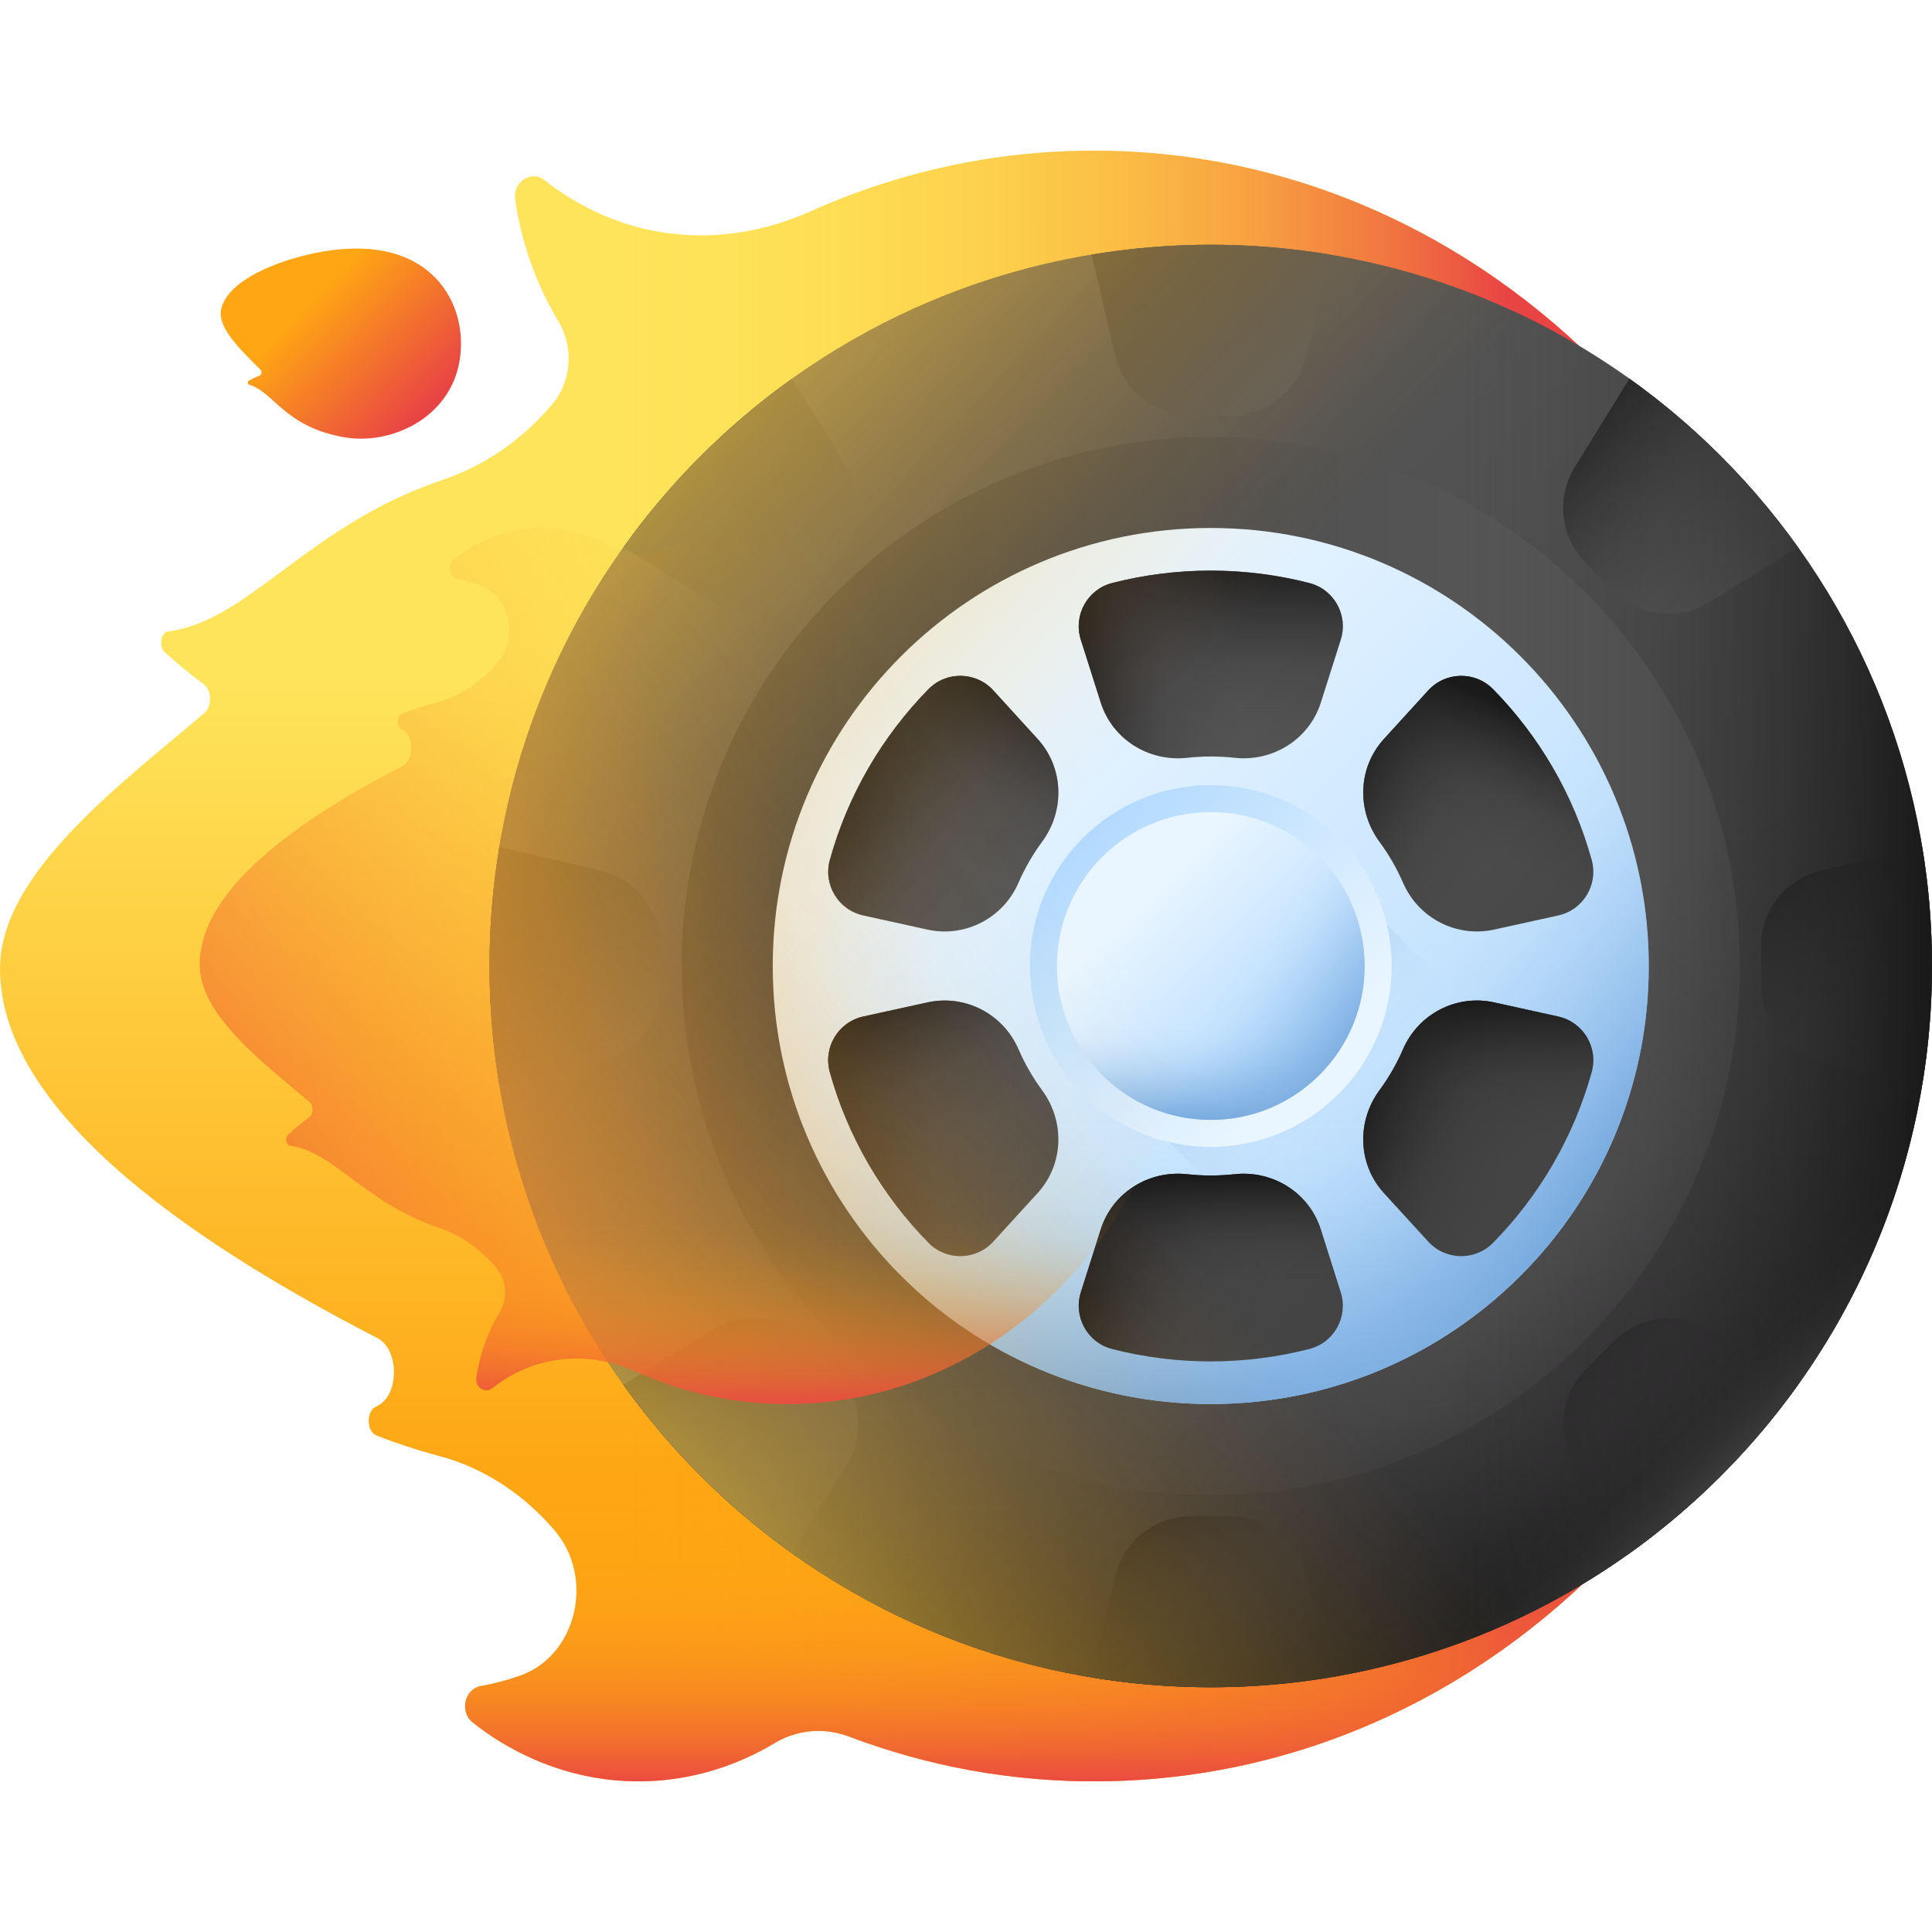 <svg width="32" height="32" viewBox="0 0 32 32" fill="none" xmlns="http://www.w3.org/2000/svg">
<g clip-path="url(#clip0_10166_36572)">
<path d="M9.017 2.983C8.795 2.811 8.491 3.015 8.533 3.308C8.591 3.704 8.692 4.099 8.841 4.485C8.954 4.78 9.091 5.058 9.246 5.316C9.51 5.753 9.469 6.326 9.139 6.706C9.129 6.717 9.12 6.728 9.11 6.739C8.621 7.305 8.008 7.721 7.326 7.95C5.095 8.702 4.12 10.29 2.787 10.458C2.662 10.473 2.624 10.707 2.729 10.803C2.89 10.951 3.107 11.135 3.377 11.335C3.509 11.432 3.514 11.7 3.387 11.808C1.955 13.024 0 14.479 0 16.044C0 18.536 3.517 20.752 6.249 22.162C6.619 22.353 6.617 23.115 6.243 23.291C6.237 23.293 6.231 23.296 6.226 23.299C6.062 23.373 6.07 23.713 6.236 23.777C6.515 23.886 6.871 24.008 7.282 24.118C7.999 24.31 8.646 24.73 9.154 25.312C9.161 25.32 9.168 25.328 9.174 25.335C9.863 26.121 9.557 27.428 8.607 27.757C8.396 27.83 8.181 27.887 7.962 27.927C7.693 27.976 7.608 28.354 7.829 28.529C8.126 28.765 8.454 28.966 8.809 29.124C10.168 29.731 11.636 29.587 12.83 28.871C13.206 28.645 13.656 28.609 14.063 28.763C15.368 29.257 16.773 29.519 18.236 29.504C25.046 29.436 30.491 23.443 30.497 16.013C30.504 8.549 24.96 2.495 18.119 2.495C16.455 2.495 14.868 2.854 13.419 3.503C12.238 4.033 10.906 4.043 9.75 3.451C9.493 3.32 9.248 3.164 9.017 2.983Z" fill="url(#paint0_linear_10166_36572)"/>
<path d="M9.017 2.983C8.795 2.811 8.491 3.015 8.533 3.308C8.591 3.704 8.692 4.099 8.841 4.485C8.954 4.78 9.091 5.058 9.246 5.316C9.51 5.753 9.469 6.326 9.139 6.706C9.129 6.717 9.12 6.728 9.11 6.739C8.621 7.305 8.008 7.721 7.326 7.95C5.095 8.702 4.12 10.29 2.787 10.458C2.662 10.473 2.624 10.707 2.729 10.803C2.89 10.951 3.107 11.135 3.377 11.335C3.509 11.432 3.514 11.7 3.387 11.808C1.955 13.024 0 14.479 0 16.044C0 18.536 3.517 20.752 6.249 22.162C6.619 22.353 6.617 23.115 6.243 23.291C6.237 23.293 6.231 23.296 6.226 23.299C6.062 23.373 6.07 23.713 6.236 23.777C6.515 23.886 6.871 24.008 7.282 24.118C7.999 24.31 8.646 24.73 9.154 25.312C9.161 25.32 9.168 25.328 9.174 25.335C9.863 26.121 9.557 27.428 8.607 27.757C8.396 27.83 8.181 27.887 7.962 27.927C7.693 27.976 7.608 28.354 7.829 28.529C8.126 28.765 8.454 28.966 8.809 29.124C10.168 29.731 11.636 29.587 12.83 28.871C13.206 28.645 13.656 28.609 14.063 28.763C15.368 29.257 16.773 29.519 18.236 29.504C25.046 29.436 30.491 23.443 30.497 16.013C30.504 8.549 24.96 2.495 18.119 2.495C16.455 2.495 14.868 2.854 13.419 3.503C12.238 4.033 10.906 4.043 9.75 3.451C9.493 3.32 9.248 3.164 9.017 2.983Z" fill="url(#paint1_linear_10166_36572)"/>
<path d="M0 16.044C0 18.536 3.517 20.752 6.249 22.162C6.619 22.353 6.617 23.115 6.243 23.291C6.237 23.293 6.231 23.296 6.226 23.299C6.062 23.373 6.07 23.713 6.236 23.777C6.515 23.886 6.871 24.008 7.282 24.118C7.999 24.31 8.646 24.73 9.154 25.312C9.161 25.32 9.168 25.328 9.174 25.335C9.863 26.121 9.557 27.428 8.607 27.757C8.396 27.83 8.181 27.887 7.962 27.927C7.693 27.976 7.608 28.354 7.829 28.529C8.126 28.765 8.454 28.966 8.809 29.124C10.168 29.731 11.636 29.587 12.83 28.872C13.206 28.645 13.656 28.609 14.063 28.763C15.368 29.257 16.773 29.519 18.236 29.504C25.046 29.436 30.491 23.443 30.497 16.013C30.498 15.608 30.481 15.208 30.449 14.812H0.374C0.141 15.214 0 15.625 0 16.044Z" fill="url(#paint2_linear_10166_36572)"/>
<path d="M20.054 27.946C26.652 27.946 32 22.598 32 16C32 9.403 26.652 4.054 20.054 4.054C13.457 4.054 8.108 9.403 8.108 16C8.108 22.598 13.457 27.946 20.054 27.946Z" fill="url(#paint3_linear_10166_36572)"/>
<path d="M26.989 6.272L26.083 7.738C25.769 8.245 25.846 8.902 26.268 9.324L26.73 9.786C27.152 10.208 27.809 10.285 28.317 9.971L29.782 9.065C29.012 7.987 28.067 7.042 26.989 6.272Z" fill="url(#paint4_linear_10166_36572)"/>
<path d="M29.168 15.673V16.327C29.168 16.924 29.579 17.442 30.16 17.579L31.837 17.975C31.944 17.332 32 16.673 32 16C32 15.327 31.944 14.668 31.837 14.025L30.16 14.421C29.579 14.558 29.168 15.076 29.168 15.673Z" fill="url(#paint5_linear_10166_36572)"/>
<path d="M29.782 22.935L28.317 22.029C27.809 21.715 27.152 21.792 26.73 22.214L26.268 22.676C25.846 23.098 25.769 23.755 26.083 24.262L26.989 25.728C28.067 24.958 29.012 24.013 29.782 22.935Z" fill="url(#paint6_linear_10166_36572)"/>
<path d="M20.054 27.946C20.727 27.946 21.387 27.889 22.029 27.782L21.634 26.106C21.496 25.525 20.978 25.114 20.381 25.114H19.727C19.131 25.114 18.612 25.525 18.475 26.106L18.079 27.782C18.722 27.889 19.381 27.946 20.054 27.946Z" fill="url(#paint7_linear_10166_36572)"/>
<path d="M13.379 22.214C12.956 21.792 12.3 21.715 11.792 22.029L10.326 22.935C11.097 24.013 12.041 24.958 13.12 25.728L14.025 24.262C14.339 23.755 14.263 23.098 13.841 22.676L13.379 22.214Z" fill="url(#paint8_linear_10166_36572)"/>
<path d="M8.272 17.975L9.949 17.579C10.53 17.442 10.94 16.924 10.94 16.327V15.673C10.94 15.076 10.53 14.558 9.949 14.421L8.272 14.025C8.165 14.668 8.108 15.327 8.108 16C8.108 16.673 8.165 17.332 8.272 17.975Z" fill="url(#paint9_linear_10166_36572)"/>
<path d="M10.326 9.065L11.792 9.971C12.3 10.285 12.956 10.208 13.379 9.786L13.841 9.324C14.263 8.902 14.339 8.245 14.025 7.738L13.12 6.272C12.041 7.042 11.096 7.987 10.326 9.065Z" fill="url(#paint10_linear_10166_36572)"/>
<path d="M20.054 4.054C19.381 4.054 18.722 4.111 18.079 4.218L18.475 5.895C18.612 6.475 19.131 6.886 19.727 6.886H20.381C20.978 6.886 21.496 6.475 21.633 5.895L22.029 4.218C21.387 4.111 20.727 4.054 20.054 4.054Z" fill="url(#paint11_linear_10166_36572)"/>
<path d="M26.989 6.272L26.083 7.738C25.769 8.245 25.846 8.902 26.268 9.324L26.73 9.786C27.152 10.208 27.809 10.285 28.317 9.971L29.782 9.065C29.012 7.987 28.067 7.042 26.989 6.272Z" fill="url(#paint12_linear_10166_36572)"/>
<path d="M29.168 15.673V16.327C29.168 16.924 29.579 17.442 30.16 17.579L31.837 17.975C31.944 17.332 32 16.673 32 16C32 15.327 31.944 14.668 31.837 14.025L30.16 14.421C29.579 14.558 29.168 15.076 29.168 15.673Z" fill="url(#paint13_linear_10166_36572)"/>
<path d="M29.782 22.935L28.317 22.029C27.809 21.715 27.152 21.792 26.73 22.214L26.268 22.676C25.846 23.098 25.769 23.755 26.083 24.262L26.989 25.728C28.067 24.958 29.012 24.013 29.782 22.935Z" fill="url(#paint14_linear_10166_36572)"/>
<path d="M20.054 27.946C20.727 27.946 21.387 27.889 22.029 27.782L21.634 26.105C21.496 25.524 20.978 25.114 20.381 25.114H19.727C19.131 25.114 18.612 25.524 18.475 26.105L18.079 27.782C18.722 27.889 19.381 27.946 20.054 27.946Z" fill="url(#paint15_linear_10166_36572)"/>
<path d="M13.379 22.214C12.956 21.792 12.3 21.715 11.792 22.029L10.326 22.935C11.097 24.013 12.041 24.958 13.12 25.728L14.025 24.262C14.339 23.755 14.263 23.098 13.841 22.676L13.379 22.214Z" fill="url(#paint16_linear_10166_36572)"/>
<path d="M20.054 24.764C24.894 24.764 28.818 20.84 28.818 16C28.818 11.16 24.894 7.237 20.054 7.237C15.214 7.237 11.291 11.16 11.291 16C11.291 20.84 15.214 24.764 20.054 24.764Z" fill="url(#paint17_linear_10166_36572)"/>
<path d="M8.108 16C8.108 22.598 13.457 27.946 20.054 27.946C26.652 27.946 32 22.598 32 16C32 15.948 31.999 15.896 31.998 15.844H8.11C8.11 15.896 8.108 15.948 8.108 16Z" fill="url(#paint18_linear_10166_36572)"/>
<path d="M11.607 24.447C16.272 29.112 23.836 29.112 28.501 24.447C33.166 19.782 33.166 12.218 28.501 7.553C28.464 7.516 28.427 7.481 28.39 7.444L11.498 24.335C11.535 24.373 11.57 24.41 11.607 24.447Z" fill="url(#paint19_linear_10166_36572)"/>
<path d="M20.054 27.946C26.652 27.946 32 22.598 32 16C32 9.403 26.652 4.054 20.054 4.054C20.002 4.054 19.95 4.056 19.898 4.056V27.944C19.95 27.945 20.002 27.946 20.054 27.946Z" fill="url(#paint20_linear_10166_36572)"/>
<path d="M11.607 24.447C16.272 29.112 23.836 29.112 28.501 24.447C33.166 19.782 33.166 12.218 28.501 7.553C28.464 7.516 28.427 7.481 28.39 7.444L11.498 24.335C11.535 24.373 11.57 24.41 11.607 24.447Z" fill="url(#paint21_linear_10166_36572)"/>
<path d="M20.054 23.255C24.061 23.255 27.309 20.007 27.309 16C27.309 11.993 24.061 8.745 20.054 8.745C16.047 8.745 12.799 11.993 12.799 16C12.799 20.007 16.047 23.255 20.054 23.255Z" fill="url(#paint22_linear_10166_36572)"/>
<path d="M12.799 16C12.799 20.007 16.047 23.255 20.054 23.255C24.061 23.255 27.309 20.007 27.309 16C27.309 15.807 27.301 15.617 27.287 15.428H12.822C12.807 15.617 12.799 15.807 12.799 16Z" fill="url(#paint23_linear_10166_36572)"/>
<path d="M14.924 21.13C17.758 23.963 22.351 23.963 25.184 21.13C28.017 18.297 28.017 13.703 25.184 10.87C25.048 10.734 24.908 10.604 24.764 10.481L14.536 20.709C14.659 20.853 14.788 20.994 14.924 21.13Z" fill="url(#paint24_linear_10166_36572)"/>
<path d="M18.252 17.802L23.056 22.606C24.65 21.881 25.935 20.596 26.66 19.002L21.856 14.198L18.252 17.802Z" fill="url(#paint25_linear_10166_36572)"/>
<path d="M20.054 18.996C21.709 18.996 23.05 17.655 23.05 16C23.05 14.345 21.709 13.004 20.054 13.004C18.399 13.004 17.058 14.345 17.058 16C17.058 17.655 18.399 18.996 20.054 18.996Z" fill="url(#paint26_linear_10166_36572)"/>
<path d="M20.054 18.549C21.462 18.549 22.603 17.407 22.603 16C22.603 14.592 21.462 13.451 20.054 13.451C18.647 13.451 17.506 14.592 17.506 16C17.506 17.407 18.647 18.549 20.054 18.549Z" fill="url(#paint27_linear_10166_36572)"/>
<path d="M17.506 16C17.506 17.408 18.647 18.549 20.054 18.549C21.462 18.549 22.603 17.408 22.603 16C22.603 15.932 22.6 15.865 22.595 15.799H17.514C17.508 15.865 17.506 15.932 17.506 16Z" fill="url(#paint28_linear_10166_36572)"/>
<path d="M18.252 17.802C19.247 18.797 20.861 18.797 21.856 17.802C22.852 16.807 22.852 15.193 21.856 14.198C21.808 14.15 21.759 14.104 21.709 14.061L18.116 17.654C18.159 17.705 18.204 17.754 18.252 17.802Z" fill="url(#paint29_linear_10166_36572)"/>
<path d="M23.239 14.621C23.493 15.207 24.123 15.534 24.747 15.397L25.81 15.163C26.225 15.071 26.477 14.65 26.363 14.241C26.063 13.16 25.493 12.193 24.73 11.415C24.433 11.113 23.943 11.123 23.657 11.435L22.923 12.239C22.489 12.714 22.467 13.425 22.849 13.943C23.003 14.152 23.135 14.38 23.239 14.621Z" fill="url(#paint30_linear_10166_36572)"/>
<path d="M25.81 16.837L24.747 16.603C24.123 16.466 23.493 16.793 23.239 17.379C23.135 17.62 23.003 17.848 22.849 18.057C22.467 18.575 22.489 19.286 22.923 19.762L23.657 20.565C23.943 20.878 24.433 20.887 24.73 20.585C25.493 19.808 26.063 18.84 26.363 17.759C26.477 17.35 26.225 16.929 25.81 16.837Z" fill="url(#paint31_linear_10166_36572)"/>
<path d="M21.878 20.366C21.684 19.753 21.081 19.378 20.443 19.449C20.315 19.463 20.185 19.47 20.054 19.47C19.923 19.47 19.794 19.463 19.666 19.449C19.028 19.378 18.425 19.753 18.231 20.366L17.902 21.404C17.774 21.808 18.01 22.238 18.42 22.343C18.943 22.477 19.49 22.549 20.054 22.549C20.618 22.549 21.166 22.477 21.688 22.343C22.099 22.238 22.335 21.808 22.207 21.404L21.878 20.366Z" fill="url(#paint32_linear_10166_36572)"/>
<path d="M16.869 17.378C16.616 16.793 15.986 16.466 15.362 16.603L14.298 16.837C13.883 16.929 13.631 17.35 13.745 17.759C14.045 18.84 14.616 19.808 15.379 20.585C15.676 20.887 16.166 20.878 16.452 20.565L17.186 19.761C17.62 19.286 17.642 18.575 17.26 18.057C17.106 17.848 16.974 17.62 16.869 17.378Z" fill="url(#paint33_linear_10166_36572)"/>
<path d="M16.452 11.435C16.166 11.122 15.676 11.113 15.379 11.415C14.616 12.192 14.045 13.16 13.745 14.241C13.631 14.65 13.883 15.071 14.298 15.162L15.362 15.397C15.986 15.534 16.616 15.207 16.869 14.621C16.974 14.38 17.106 14.152 17.26 13.943C17.642 13.425 17.62 12.714 17.186 12.239L16.452 11.435Z" fill="url(#paint34_linear_10166_36572)"/>
<path d="M21.688 9.657C21.166 9.523 20.618 9.451 20.054 9.451C19.49 9.451 18.943 9.523 18.42 9.657C18.01 9.763 17.774 10.192 17.902 10.596L18.231 11.634C18.425 12.247 19.028 12.622 19.666 12.551C19.794 12.537 19.923 12.53 20.054 12.53C20.185 12.53 20.315 12.537 20.443 12.551C21.081 12.623 21.684 12.247 21.878 11.634L22.207 10.596C22.335 10.192 22.099 9.763 21.688 9.657Z" fill="url(#paint35_linear_10166_36572)"/>
<path d="M23.239 14.621C23.493 15.207 24.123 15.534 24.747 15.397L25.81 15.163C26.225 15.071 26.477 14.65 26.363 14.241C26.063 13.16 25.493 12.193 24.73 11.415C24.433 11.113 23.943 11.123 23.657 11.435L22.923 12.239C22.489 12.714 22.467 13.425 22.849 13.943C23.003 14.152 23.135 14.38 23.239 14.621Z" fill="url(#paint36_linear_10166_36572)"/>
<path d="M25.81 16.837L24.747 16.603C24.123 16.466 23.493 16.793 23.239 17.379C23.135 17.62 23.003 17.848 22.849 18.057C22.467 18.575 22.489 19.286 22.923 19.762L23.657 20.565C23.943 20.878 24.433 20.887 24.73 20.585C25.493 19.808 26.063 18.84 26.363 17.759C26.477 17.35 26.225 16.929 25.81 16.837Z" fill="url(#paint37_linear_10166_36572)"/>
<path d="M21.878 20.366C21.684 19.753 21.081 19.378 20.443 19.449C20.315 19.463 20.185 19.47 20.054 19.47C19.923 19.47 19.794 19.463 19.666 19.449C19.028 19.378 18.425 19.753 18.231 20.366L17.902 21.404C17.774 21.808 18.01 22.238 18.42 22.343C18.943 22.477 19.49 22.549 20.054 22.549C20.618 22.549 21.166 22.477 21.688 22.343C22.099 22.238 22.335 21.808 22.207 21.404L21.878 20.366Z" fill="url(#paint38_linear_10166_36572)"/>
<path d="M16.869 17.378C16.616 16.793 15.986 16.466 15.362 16.603L14.298 16.837C13.883 16.929 13.631 17.35 13.745 17.759C14.045 18.84 14.616 19.808 15.379 20.585C15.676 20.887 16.166 20.878 16.452 20.565L17.186 19.761C17.62 19.286 17.642 18.575 17.26 18.057C17.106 17.848 16.974 17.62 16.869 17.378Z" fill="url(#paint39_linear_10166_36572)"/>
<path d="M16.452 11.435C16.166 11.122 15.676 11.113 15.379 11.415C14.616 12.192 14.045 13.16 13.745 14.241C13.631 14.65 13.883 15.071 14.298 15.162L15.362 15.397C15.986 15.534 16.616 15.207 16.869 14.621C16.974 14.38 17.106 14.152 17.26 13.943C17.642 13.425 17.62 12.714 17.186 12.239L16.452 11.435Z" fill="url(#paint40_linear_10166_36572)"/>
<path d="M21.688 9.657C21.166 9.523 20.618 9.451 20.054 9.451C19.49 9.451 18.943 9.523 18.42 9.657C18.01 9.763 17.774 10.192 17.902 10.596L18.231 11.634C18.425 12.247 19.028 12.622 19.666 12.551C19.794 12.537 19.923 12.53 20.054 12.53C20.185 12.53 20.315 12.537 20.443 12.551C21.081 12.623 21.684 12.247 21.878 11.634L22.207 10.596C22.335 10.192 22.099 9.763 21.688 9.657Z" fill="url(#paint41_linear_10166_36572)"/>
<path d="M23.239 14.621C23.493 15.207 24.123 15.534 24.747 15.397L25.81 15.163C26.225 15.071 26.477 14.65 26.363 14.241C26.063 13.16 25.493 12.193 24.73 11.415C24.433 11.113 23.943 11.123 23.657 11.435L22.923 12.239C22.489 12.714 22.467 13.425 22.849 13.943C23.003 14.152 23.135 14.38 23.239 14.621Z" fill="url(#paint42_linear_10166_36572)"/>
<path d="M25.81 16.837L24.747 16.603C24.123 16.466 23.493 16.793 23.239 17.379C23.135 17.62 23.003 17.848 22.849 18.057C22.467 18.575 22.489 19.286 22.923 19.762L23.657 20.565C23.943 20.878 24.433 20.887 24.73 20.585C25.493 19.808 26.063 18.84 26.363 17.759C26.477 17.35 26.225 16.929 25.81 16.837Z" fill="url(#paint43_linear_10166_36572)"/>
<path d="M21.878 20.366C21.684 19.753 21.081 19.378 20.443 19.449C20.315 19.463 20.185 19.47 20.054 19.47C19.923 19.47 19.794 19.463 19.666 19.449C19.028 19.378 18.425 19.753 18.231 20.366L17.902 21.404C17.774 21.808 18.01 22.238 18.42 22.343C18.943 22.477 19.49 22.549 20.054 22.549C20.618 22.549 21.166 22.477 21.688 22.343C22.099 22.238 22.335 21.808 22.207 21.404L21.878 20.366Z" fill="url(#paint44_linear_10166_36572)"/>
<path d="M16.869 17.378C16.616 16.793 15.986 16.466 15.362 16.603L14.298 16.837C13.883 16.929 13.631 17.35 13.745 17.759C14.045 18.84 14.616 19.808 15.379 20.585C15.676 20.887 16.166 20.878 16.452 20.565L17.186 19.761C17.62 19.286 17.642 18.575 17.26 18.057C17.106 17.848 16.974 17.62 16.869 17.378Z" fill="url(#paint45_linear_10166_36572)"/>
<path d="M16.452 11.435C16.166 11.122 15.676 11.113 15.379 11.415C14.616 12.192 14.045 13.16 13.745 14.241C13.631 14.65 13.883 15.071 14.298 15.162L15.362 15.397C15.986 15.534 16.616 15.207 16.869 14.621C16.974 14.38 17.106 14.152 17.26 13.943C17.642 13.425 17.62 12.714 17.186 12.239L16.452 11.435Z" fill="url(#paint46_linear_10166_36572)"/>
<path d="M21.688 9.657C21.166 9.523 20.618 9.451 20.054 9.451C19.49 9.451 18.943 9.523 18.42 9.657C18.01 9.763 17.774 10.192 17.902 10.596L18.231 11.634C18.425 12.247 19.028 12.622 19.666 12.551C19.794 12.537 19.923 12.53 20.054 12.53C20.185 12.53 20.315 12.537 20.443 12.551C21.081 12.623 21.684 12.247 21.878 11.634L22.207 10.596C22.335 10.192 22.099 9.763 21.688 9.657Z" fill="url(#paint47_linear_10166_36572)"/>
<path d="M20.054 27.946C26.652 27.946 32 22.598 32 16C32 9.403 26.652 4.054 20.054 4.054C13.457 4.054 8.108 9.403 8.108 16C8.108 22.598 13.457 27.946 20.054 27.946Z" fill="url(#paint48_linear_10166_36572)"/>
<path d="M20.054 27.946C26.652 27.946 32 22.598 32 16C32 9.403 26.652 4.054 20.054 4.054C13.457 4.054 8.108 9.403 8.108 16C8.108 22.598 13.457 27.946 20.054 27.946Z" fill="url(#paint49_linear_10166_36572)"/>
<path d="M4.128 6.373C4.099 6.365 4.098 6.316 4.127 6.301C4.17 6.278 4.228 6.25 4.299 6.221C4.333 6.207 4.344 6.153 4.317 6.126C4.02 5.824 3.607 5.452 3.661 5.138C3.747 4.638 4.644 4.287 5.353 4.166C7.141 3.859 7.774 5.035 7.611 5.983C7.447 6.931 6.472 7.375 5.704 7.243C4.712 7.072 4.536 6.489 4.128 6.373Z" fill="url(#paint50_linear_10166_36572)"/>
<path d="M8.151 22.993C8.032 23.085 7.868 22.976 7.891 22.818C7.922 22.606 7.976 22.393 8.056 22.186C8.117 22.027 8.19 21.878 8.274 21.74C8.416 21.505 8.394 21.197 8.216 20.993C8.211 20.987 8.206 20.981 8.201 20.975C7.938 20.671 7.609 20.448 7.243 20.325C6.044 19.921 5.52 19.067 4.804 18.977C4.737 18.969 4.717 18.844 4.773 18.792C4.86 18.713 4.976 18.613 5.121 18.506C5.192 18.454 5.195 18.31 5.126 18.252C4.357 17.599 3.307 16.817 3.307 15.977C3.307 14.638 5.196 13.447 6.664 12.69C6.863 12.587 6.862 12.178 6.661 12.084C6.658 12.082 6.654 12.081 6.651 12.079C6.563 12.039 6.568 11.857 6.657 11.822C6.807 11.764 6.998 11.698 7.219 11.639C7.604 11.536 7.951 11.311 8.225 10.998C8.228 10.994 8.232 10.989 8.235 10.985C8.606 10.563 8.441 9.861 7.931 9.684C7.817 9.645 7.702 9.615 7.584 9.593C7.439 9.567 7.394 9.363 7.513 9.269C7.672 9.143 7.848 9.035 8.039 8.95C8.769 8.624 9.558 8.701 10.199 9.086C10.402 9.207 10.643 9.227 10.861 9.144C11.563 8.879 12.318 8.738 13.103 8.746C16.762 8.783 19.687 12.002 19.69 15.993C19.694 20.003 16.715 23.255 13.04 23.255C12.147 23.255 11.294 23.062 10.516 22.713C9.881 22.429 9.165 22.424 8.545 22.741C8.407 22.812 8.275 22.896 8.151 22.993Z" fill="url(#paint51_linear_10166_36572)"/>
<path d="M8.151 22.993C8.032 23.085 7.868 22.976 7.891 22.818C7.922 22.606 7.976 22.393 8.056 22.186C8.117 22.027 8.19 21.878 8.274 21.74C8.416 21.505 8.394 21.197 8.216 20.993C8.211 20.987 8.206 20.981 8.201 20.975C7.938 20.671 7.609 20.448 7.243 20.325C6.044 19.921 5.52 19.067 4.804 18.977C4.737 18.969 4.717 18.844 4.773 18.792C4.86 18.713 4.976 18.613 5.121 18.506C5.192 18.454 5.195 18.31 5.126 18.252C4.357 17.599 3.307 16.817 3.307 15.977C3.307 14.638 5.196 13.447 6.664 12.69C6.863 12.587 6.862 12.178 6.661 12.084C6.658 12.082 6.654 12.081 6.651 12.079C6.563 12.039 6.568 11.857 6.657 11.822C6.807 11.764 6.998 11.698 7.219 11.639C7.604 11.536 7.951 11.311 8.225 10.998C8.228 10.994 8.232 10.989 8.235 10.985C8.606 10.563 8.441 9.861 7.931 9.684C7.817 9.645 7.702 9.615 7.584 9.593C7.439 9.567 7.394 9.363 7.513 9.269C7.672 9.143 7.848 9.035 8.039 8.95C8.769 8.624 9.558 8.701 10.199 9.086C10.402 9.207 10.643 9.227 10.861 9.144C11.563 8.879 12.318 8.738 13.103 8.746C16.762 8.783 19.687 12.002 19.69 15.993C19.694 20.003 16.715 23.255 13.04 23.255C12.147 23.255 11.294 23.062 10.516 22.713C9.881 22.429 9.165 22.424 8.545 22.741C8.407 22.812 8.275 22.896 8.151 22.993Z" fill="url(#paint52_linear_10166_36572)"/>
</g>
<defs>
<linearGradient id="paint0_linear_10166_36572" x1="15.249" y1="11.311" x2="15.249" y2="24.45" gradientUnits="userSpaceOnUse">
<stop stop-color="#FEE45A"/>
<stop offset="1" stop-color="#FEA613"/>
</linearGradient>
<linearGradient id="paint1_linear_10166_36572" x1="10.375" y1="16" x2="24.96" y2="16" gradientUnits="userSpaceOnUse">
<stop stop-color="#FEA613" stop-opacity="0"/>
<stop offset="0.102" stop-color="#FDA314" stop-opacity="0.024"/>
<stop offset="0.233" stop-color="#FC9C17" stop-opacity="0.093"/>
<stop offset="0.381" stop-color="#F9911D" stop-opacity="0.207"/>
<stop offset="0.539" stop-color="#F68224" stop-opacity="0.365"/>
<stop offset="0.708" stop-color="#F26E2E" stop-opacity="0.569"/>
<stop offset="0.881" stop-color="#EC563A" stop-opacity="0.813"/>
<stop offset="1" stop-color="#E94444"/>
</linearGradient>
<linearGradient id="paint2_linear_10166_36572" x1="15.249" y1="24.688" x2="15.249" y2="29.627" gradientUnits="userSpaceOnUse">
<stop stop-color="#FEA613" stop-opacity="0"/>
<stop offset="0.102" stop-color="#FDA314" stop-opacity="0.024"/>
<stop offset="0.233" stop-color="#FC9C17" stop-opacity="0.093"/>
<stop offset="0.381" stop-color="#F9911D" stop-opacity="0.207"/>
<stop offset="0.539" stop-color="#F68224" stop-opacity="0.365"/>
<stop offset="0.708" stop-color="#F26E2E" stop-opacity="0.569"/>
<stop offset="0.881" stop-color="#EC563A" stop-opacity="0.813"/>
<stop offset="1" stop-color="#E94444"/>
</linearGradient>
<linearGradient id="paint3_linear_10166_36572" x1="13.123" y1="9.069" x2="26.145" y2="22.09" gradientUnits="userSpaceOnUse">
<stop stop-color="#5A5A5A"/>
<stop offset="1" stop-color="#444444"/>
</linearGradient>
<linearGradient id="paint4_linear_10166_36572" x1="28.694" y1="9.748" x2="25.76" y2="6.814" gradientUnits="userSpaceOnUse">
<stop stop-color="#5A5A5A"/>
<stop offset="1" stop-color="#444444"/>
</linearGradient>
<linearGradient id="paint5_linear_10166_36572" x1="32.168" y1="17.107" x2="29.421" y2="14.361" gradientUnits="userSpaceOnUse">
<stop stop-color="#5A5A5A"/>
<stop offset="1" stop-color="#444444"/>
</linearGradient>
<linearGradient id="paint6_linear_10166_36572" x1="28.769" y1="24.715" x2="26.206" y2="22.151" gradientUnits="userSpaceOnUse">
<stop stop-color="#5A5A5A"/>
<stop offset="1" stop-color="#444444"/>
</linearGradient>
<linearGradient id="paint7_linear_10166_36572" x1="20.891" y1="27.843" x2="18.627" y2="25.579" gradientUnits="userSpaceOnUse">
<stop stop-color="#5A5A5A"/>
<stop offset="1" stop-color="#444444"/>
</linearGradient>
<linearGradient id="paint8_linear_10166_36572" x1="13.386" y1="24.223" x2="11.318" y2="22.155" gradientUnits="userSpaceOnUse">
<stop stop-color="#5A5A5A"/>
<stop offset="1" stop-color="#444444"/>
</linearGradient>
<linearGradient id="paint9_linear_10166_36572" x1="10.412" y1="17.363" x2="8.114" y2="15.066" gradientUnits="userSpaceOnUse">
<stop stop-color="#5A5A5A"/>
<stop offset="1" stop-color="#444444"/>
</linearGradient>
<linearGradient id="paint10_linear_10166_36572" x1="13.352" y1="9.298" x2="11.024" y2="6.97" gradientUnits="userSpaceOnUse">
<stop stop-color="#5A5A5A"/>
<stop offset="1" stop-color="#444444"/>
</linearGradient>
<linearGradient id="paint11_linear_10166_36572" x1="21.23" y1="6.17" x2="18.705" y2="3.645" gradientUnits="userSpaceOnUse">
<stop stop-color="#5A5A5A"/>
<stop offset="1" stop-color="#444444"/>
</linearGradient>
<linearGradient id="paint12_linear_10166_36572" x1="28.694" y1="9.748" x2="25.76" y2="6.814" gradientUnits="userSpaceOnUse">
<stop stop-color="#433F43" stop-opacity="0"/>
<stop offset="0.411" stop-color="#373537" stop-opacity="0.269"/>
<stop offset="1" stop-color="#1A1A1A"/>
</linearGradient>
<linearGradient id="paint13_linear_10166_36572" x1="32.168" y1="17.107" x2="29.421" y2="14.361" gradientUnits="userSpaceOnUse">
<stop stop-color="#433F43" stop-opacity="0"/>
<stop offset="0.411" stop-color="#373537" stop-opacity="0.269"/>
<stop offset="1" stop-color="#1A1A1A"/>
</linearGradient>
<linearGradient id="paint14_linear_10166_36572" x1="28.769" y1="24.715" x2="26.206" y2="22.151" gradientUnits="userSpaceOnUse">
<stop stop-color="#433F43" stop-opacity="0"/>
<stop offset="0.411" stop-color="#373537" stop-opacity="0.269"/>
<stop offset="1" stop-color="#1A1A1A"/>
</linearGradient>
<linearGradient id="paint15_linear_10166_36572" x1="20.891" y1="27.842" x2="18.627" y2="25.578" gradientUnits="userSpaceOnUse">
<stop stop-color="#433F43" stop-opacity="0"/>
<stop offset="0.411" stop-color="#373537" stop-opacity="0.269"/>
<stop offset="1" stop-color="#1A1A1A"/>
</linearGradient>
<linearGradient id="paint16_linear_10166_36572" x1="12.937" y1="23.729" x2="10.353" y2="21.771" gradientUnits="userSpaceOnUse">
<stop stop-color="#433F43" stop-opacity="0"/>
<stop offset="0.411" stop-color="#373537" stop-opacity="0.269"/>
<stop offset="1" stop-color="#1A1A1A"/>
</linearGradient>
<linearGradient id="paint17_linear_10166_36572" x1="28.354" y1="16" x2="10.139" y2="16" gradientUnits="userSpaceOnUse">
<stop stop-color="#5A5A5A"/>
<stop offset="1" stop-color="#444444"/>
</linearGradient>
<linearGradient id="paint18_linear_10166_36572" x1="20.054" y1="20.188" x2="20.054" y2="27.855" gradientUnits="userSpaceOnUse">
<stop stop-color="#433F43" stop-opacity="0"/>
<stop offset="0.411" stop-color="#373537" stop-opacity="0.269"/>
<stop offset="1" stop-color="#1A1A1A"/>
</linearGradient>
<linearGradient id="paint19_linear_10166_36572" x1="23.044" y1="18.942" x2="28.465" y2="24.363" gradientUnits="userSpaceOnUse">
<stop stop-color="#433F43" stop-opacity="0"/>
<stop offset="0.411" stop-color="#373537" stop-opacity="0.269"/>
<stop offset="1" stop-color="#1A1A1A"/>
</linearGradient>
<linearGradient id="paint20_linear_10166_36572" x1="24.242" y1="16" x2="31.909" y2="16" gradientUnits="userSpaceOnUse">
<stop stop-color="#433F43" stop-opacity="0"/>
<stop offset="0.411" stop-color="#373537" stop-opacity="0.269"/>
<stop offset="1" stop-color="#1A1A1A"/>
</linearGradient>
<linearGradient id="paint21_linear_10166_36572" x1="27.488" y1="23.433" x2="28.943" y2="24.889" gradientUnits="userSpaceOnUse">
<stop stop-color="#5A5A5A" stop-opacity="0"/>
<stop offset="0.233" stop-color="#5A5A5A" stop-opacity="0.039"/>
<stop offset="0.438" stop-color="#5A5A5A" stop-opacity="0.157"/>
<stop offset="0.631" stop-color="#5A5A5A" stop-opacity="0.357"/>
<stop offset="0.817" stop-color="#5A5A5A" stop-opacity="0.636"/>
<stop offset="0.997" stop-color="#5A5A5A" stop-opacity="0.993"/>
<stop offset="1" stop-color="#5A5A5A"/>
</linearGradient>
<linearGradient id="paint22_linear_10166_36572" x1="15.982" y1="11.927" x2="25.067" y2="21.012" gradientUnits="userSpaceOnUse">
<stop stop-color="#EAF6FF"/>
<stop offset="1" stop-color="#B3DAFE"/>
</linearGradient>
<linearGradient id="paint23_linear_10166_36572" x1="20.054" y1="18.5" x2="20.054" y2="23.288" gradientUnits="userSpaceOnUse">
<stop stop-color="#7BACDF" stop-opacity="0"/>
<stop offset="0.127" stop-color="#7BACDF" stop-opacity="0.019"/>
<stop offset="0.261" stop-color="#7BACDF" stop-opacity="0.076"/>
<stop offset="0.397" stop-color="#7BACDF" stop-opacity="0.17"/>
<stop offset="0.536" stop-color="#7BACDF" stop-opacity="0.303"/>
<stop offset="0.677" stop-color="#7BACDF" stop-opacity="0.474"/>
<stop offset="0.819" stop-color="#7BACDF" stop-opacity="0.683"/>
<stop offset="0.96" stop-color="#7BACDF" stop-opacity="0.925"/>
<stop offset="1" stop-color="#7BACDF"/>
</linearGradient>
<linearGradient id="paint24_linear_10166_36572" x1="22.2" y1="17.572" x2="25.829" y2="20.206" gradientUnits="userSpaceOnUse">
<stop stop-color="#7BACDF" stop-opacity="0"/>
<stop offset="0.127" stop-color="#7BACDF" stop-opacity="0.019"/>
<stop offset="0.261" stop-color="#7BACDF" stop-opacity="0.076"/>
<stop offset="0.397" stop-color="#7BACDF" stop-opacity="0.17"/>
<stop offset="0.536" stop-color="#7BACDF" stop-opacity="0.303"/>
<stop offset="0.677" stop-color="#7BACDF" stop-opacity="0.474"/>
<stop offset="0.819" stop-color="#7BACDF" stop-opacity="0.683"/>
<stop offset="0.96" stop-color="#7BACDF" stop-opacity="0.925"/>
<stop offset="1" stop-color="#7BACDF"/>
</linearGradient>
<linearGradient id="paint25_linear_10166_36572" x1="22.226" y1="18.172" x2="19.564" y2="15.51" gradientUnits="userSpaceOnUse">
<stop stop-color="#7BACDF" stop-opacity="0"/>
<stop offset="0.127" stop-color="#7BACDF" stop-opacity="0.019"/>
<stop offset="0.261" stop-color="#7BACDF" stop-opacity="0.076"/>
<stop offset="0.397" stop-color="#7BACDF" stop-opacity="0.17"/>
<stop offset="0.536" stop-color="#7BACDF" stop-opacity="0.303"/>
<stop offset="0.677" stop-color="#7BACDF" stop-opacity="0.474"/>
<stop offset="0.819" stop-color="#7BACDF" stop-opacity="0.683"/>
<stop offset="0.96" stop-color="#7BACDF" stop-opacity="0.925"/>
<stop offset="1" stop-color="#7BACDF"/>
</linearGradient>
<linearGradient id="paint26_linear_10166_36572" x1="21.763" y1="17.708" x2="17.958" y2="13.904" gradientUnits="userSpaceOnUse">
<stop stop-color="#EAF6FF"/>
<stop offset="1" stop-color="#B3DAFE"/>
</linearGradient>
<linearGradient id="paint27_linear_10166_36572" x1="18.91" y1="14.855" x2="21.47" y2="17.416" gradientUnits="userSpaceOnUse">
<stop stop-color="#EAF6FF"/>
<stop offset="1" stop-color="#B3DAFE"/>
</linearGradient>
<linearGradient id="paint28_linear_10166_36572" x1="20.054" y1="16.949" x2="20.054" y2="18.522" gradientUnits="userSpaceOnUse">
<stop stop-color="#7BACDF" stop-opacity="0"/>
<stop offset="0.127" stop-color="#7BACDF" stop-opacity="0.019"/>
<stop offset="0.261" stop-color="#7BACDF" stop-opacity="0.076"/>
<stop offset="0.397" stop-color="#7BACDF" stop-opacity="0.17"/>
<stop offset="0.536" stop-color="#7BACDF" stop-opacity="0.303"/>
<stop offset="0.677" stop-color="#7BACDF" stop-opacity="0.474"/>
<stop offset="0.819" stop-color="#7BACDF" stop-opacity="0.683"/>
<stop offset="0.96" stop-color="#7BACDF" stop-opacity="0.925"/>
<stop offset="1" stop-color="#7BACDF"/>
</linearGradient>
<linearGradient id="paint29_linear_10166_36572" x1="20.372" y1="16.223" x2="22.267" y2="17.493" gradientUnits="userSpaceOnUse">
<stop stop-color="#7BACDF" stop-opacity="0"/>
<stop offset="0.127" stop-color="#7BACDF" stop-opacity="0.019"/>
<stop offset="0.261" stop-color="#7BACDF" stop-opacity="0.076"/>
<stop offset="0.397" stop-color="#7BACDF" stop-opacity="0.17"/>
<stop offset="0.536" stop-color="#7BACDF" stop-opacity="0.303"/>
<stop offset="0.677" stop-color="#7BACDF" stop-opacity="0.474"/>
<stop offset="0.819" stop-color="#7BACDF" stop-opacity="0.683"/>
<stop offset="0.96" stop-color="#7BACDF" stop-opacity="0.925"/>
<stop offset="1" stop-color="#7BACDF"/>
</linearGradient>
<linearGradient id="paint30_linear_10166_36572" x1="19.782" y1="8.882" x2="27.146" y2="16.246" gradientUnits="userSpaceOnUse">
<stop stop-color="#5A5A5A"/>
<stop offset="1" stop-color="#444444"/>
</linearGradient>
<linearGradient id="paint31_linear_10166_36572" x1="17.389" y1="11.275" x2="24.753" y2="18.639" gradientUnits="userSpaceOnUse">
<stop stop-color="#5A5A5A"/>
<stop offset="1" stop-color="#444444"/>
</linearGradient>
<linearGradient id="paint32_linear_10166_36572" x1="13.746" y1="14.919" x2="21.11" y2="22.282" gradientUnits="userSpaceOnUse">
<stop stop-color="#5A5A5A"/>
<stop offset="1" stop-color="#444444"/>
</linearGradient>
<linearGradient id="paint33_linear_10166_36572" x1="12.937" y1="15.727" x2="20.3" y2="23.091" gradientUnits="userSpaceOnUse">
<stop stop-color="#5A5A5A"/>
<stop offset="1" stop-color="#444444"/>
</linearGradient>
<linearGradient id="paint34_linear_10166_36572" x1="15.329" y1="13.335" x2="22.693" y2="20.699" gradientUnits="userSpaceOnUse">
<stop stop-color="#5A5A5A"/>
<stop offset="1" stop-color="#444444"/>
</linearGradient>
<linearGradient id="paint35_linear_10166_36572" x1="18.973" y1="9.691" x2="26.337" y2="17.055" gradientUnits="userSpaceOnUse">
<stop stop-color="#5A5A5A"/>
<stop offset="1" stop-color="#444444"/>
</linearGradient>
<linearGradient id="paint36_linear_10166_36572" x1="25.131" y1="13.928" x2="22.631" y2="12.194" gradientUnits="userSpaceOnUse">
<stop stop-color="#433F43" stop-opacity="0"/>
<stop offset="0.411" stop-color="#373537" stop-opacity="0.269"/>
<stop offset="1" stop-color="#1A1A1A"/>
</linearGradient>
<linearGradient id="paint37_linear_10166_36572" x1="25.481" y1="19.085" x2="22.86" y2="17.795" gradientUnits="userSpaceOnUse">
<stop stop-color="#433F43" stop-opacity="0"/>
<stop offset="0.411" stop-color="#373537" stop-opacity="0.269"/>
<stop offset="1" stop-color="#1A1A1A"/>
</linearGradient>
<linearGradient id="paint38_linear_10166_36572" x1="21.095" y1="21.304" x2="18.03" y2="20.457" gradientUnits="userSpaceOnUse">
<stop stop-color="#433F43" stop-opacity="0"/>
<stop offset="0.411" stop-color="#373537" stop-opacity="0.269"/>
<stop offset="1" stop-color="#1A1A1A"/>
</linearGradient>
<linearGradient id="paint39_linear_10166_36572" x1="17.037" y1="18.561" x2="13.408" y2="18.924" gradientUnits="userSpaceOnUse">
<stop stop-color="#433F43" stop-opacity="0"/>
<stop offset="0.411" stop-color="#373537" stop-opacity="0.269"/>
<stop offset="1" stop-color="#1A1A1A"/>
</linearGradient>
<linearGradient id="paint40_linear_10166_36572" x1="16.927" y1="14.214" x2="14.185" y2="12.601" gradientUnits="userSpaceOnUse">
<stop stop-color="#433F43" stop-opacity="0"/>
<stop offset="0.411" stop-color="#373537" stop-opacity="0.269"/>
<stop offset="1" stop-color="#1A1A1A"/>
</linearGradient>
<linearGradient id="paint41_linear_10166_36572" x1="20.054" y1="12.532" x2="20.054" y2="9.25" gradientUnits="userSpaceOnUse">
<stop stop-color="#433F43" stop-opacity="0"/>
<stop offset="0.411" stop-color="#373537" stop-opacity="0.269"/>
<stop offset="1" stop-color="#1A1A1A"/>
</linearGradient>
<linearGradient id="paint42_linear_10166_36572" x1="24.31" y1="14.088" x2="25.358" y2="11.871" gradientUnits="userSpaceOnUse">
<stop stop-color="#433F43" stop-opacity="0"/>
<stop offset="0.411" stop-color="#373537" stop-opacity="0.269"/>
<stop offset="1" stop-color="#1A1A1A"/>
</linearGradient>
<linearGradient id="paint43_linear_10166_36572" x1="24.485" y1="19.024" x2="24.485" y2="16.565" gradientUnits="userSpaceOnUse">
<stop stop-color="#433F43" stop-opacity="0"/>
<stop offset="0.411" stop-color="#373537" stop-opacity="0.269"/>
<stop offset="1" stop-color="#1A1A1A"/>
</linearGradient>
<linearGradient id="paint44_linear_10166_36572" x1="20.054" y1="21.484" x2="20.054" y2="19.482" gradientUnits="userSpaceOnUse">
<stop stop-color="#433F43" stop-opacity="0"/>
<stop offset="0.411" stop-color="#373537" stop-opacity="0.269"/>
<stop offset="1" stop-color="#1A1A1A"/>
</linearGradient>
<linearGradient id="paint45_linear_10166_36572" x1="15.953" y1="18.886" x2="14.541" y2="16.426" gradientUnits="userSpaceOnUse">
<stop stop-color="#433F43" stop-opacity="0"/>
<stop offset="0.411" stop-color="#373537" stop-opacity="0.269"/>
<stop offset="1" stop-color="#1A1A1A"/>
</linearGradient>
<linearGradient id="paint46_linear_10166_36572" x1="15.491" y1="14.114" x2="16.701" y2="11.17" gradientUnits="userSpaceOnUse">
<stop stop-color="#433F43" stop-opacity="0"/>
<stop offset="0.411" stop-color="#373537" stop-opacity="0.269"/>
<stop offset="1" stop-color="#1A1A1A"/>
</linearGradient>
<linearGradient id="paint47_linear_10166_36572" x1="20.514" y1="11.025" x2="17.691" y2="10.945" gradientUnits="userSpaceOnUse">
<stop stop-color="#433F43" stop-opacity="0"/>
<stop offset="0.411" stop-color="#373537" stop-opacity="0.269"/>
<stop offset="1" stop-color="#1A1A1A"/>
</linearGradient>
<linearGradient id="paint48_linear_10166_36572" x1="17.52" y1="18.318" x2="8.019" y2="27.006" gradientUnits="userSpaceOnUse">
<stop stop-color="#FEA613" stop-opacity="0"/>
<stop offset="0.086" stop-color="#FEA715" stop-opacity="0.032"/>
<stop offset="0.219" stop-color="#FEAD1B" stop-opacity="0.118"/>
<stop offset="0.384" stop-color="#FEB625" stop-opacity="0.259"/>
<stop offset="0.572" stop-color="#FEC233" stop-opacity="0.455"/>
<stop offset="0.782" stop-color="#FED145" stop-opacity="0.707"/>
<stop offset="1" stop-color="#FEE45A"/>
</linearGradient>
<linearGradient id="paint49_linear_10166_36572" x1="17.52" y1="13.682" x2="8.019" y2="4.995" gradientUnits="userSpaceOnUse">
<stop stop-color="#FEA613" stop-opacity="0"/>
<stop offset="0.086" stop-color="#FEA715" stop-opacity="0.032"/>
<stop offset="0.219" stop-color="#FEAD1B" stop-opacity="0.118"/>
<stop offset="0.384" stop-color="#FEB625" stop-opacity="0.259"/>
<stop offset="0.572" stop-color="#FEC233" stop-opacity="0.455"/>
<stop offset="0.782" stop-color="#FED145" stop-opacity="0.707"/>
<stop offset="1" stop-color="#FEE45A"/>
</linearGradient>
<linearGradient id="paint50_linear_10166_36572" x1="5.154" y1="4.985" x2="7.029" y2="6.818" gradientUnits="userSpaceOnUse">
<stop stop-color="#FEA613"/>
<stop offset="1" stop-color="#E94444"/>
</linearGradient>
<linearGradient id="paint51_linear_10166_36572" x1="16.309" y1="12.681" x2="2.121" y2="22.744" gradientUnits="userSpaceOnUse">
<stop stop-color="#FEA613" stop-opacity="0"/>
<stop offset="0.102" stop-color="#FDA314" stop-opacity="0.024"/>
<stop offset="0.233" stop-color="#FC9C17" stop-opacity="0.093"/>
<stop offset="0.381" stop-color="#F9911D" stop-opacity="0.207"/>
<stop offset="0.539" stop-color="#F68224" stop-opacity="0.365"/>
<stop offset="0.708" stop-color="#F26E2E" stop-opacity="0.569"/>
<stop offset="0.881" stop-color="#EC563A" stop-opacity="0.813"/>
<stop offset="1" stop-color="#E94444"/>
</linearGradient>
<linearGradient id="paint52_linear_10166_36572" x1="11.498" y1="20.25" x2="11.498" y2="23.378" gradientUnits="userSpaceOnUse">
<stop stop-color="#FEA613" stop-opacity="0"/>
<stop offset="0.102" stop-color="#FDA314" stop-opacity="0.024"/>
<stop offset="0.233" stop-color="#FC9C17" stop-opacity="0.093"/>
<stop offset="0.381" stop-color="#F9911D" stop-opacity="0.207"/>
<stop offset="0.539" stop-color="#F68224" stop-opacity="0.365"/>
<stop offset="0.708" stop-color="#F26E2E" stop-opacity="0.569"/>
<stop offset="0.881" stop-color="#EC563A" stop-opacity="0.813"/>
<stop offset="1" stop-color="#E94444"/>
</linearGradient>
<clipPath id="clip0_10166_36572">
<rect width="32" height="32" fill="white"/>
</clipPath>
</defs>
</svg>
